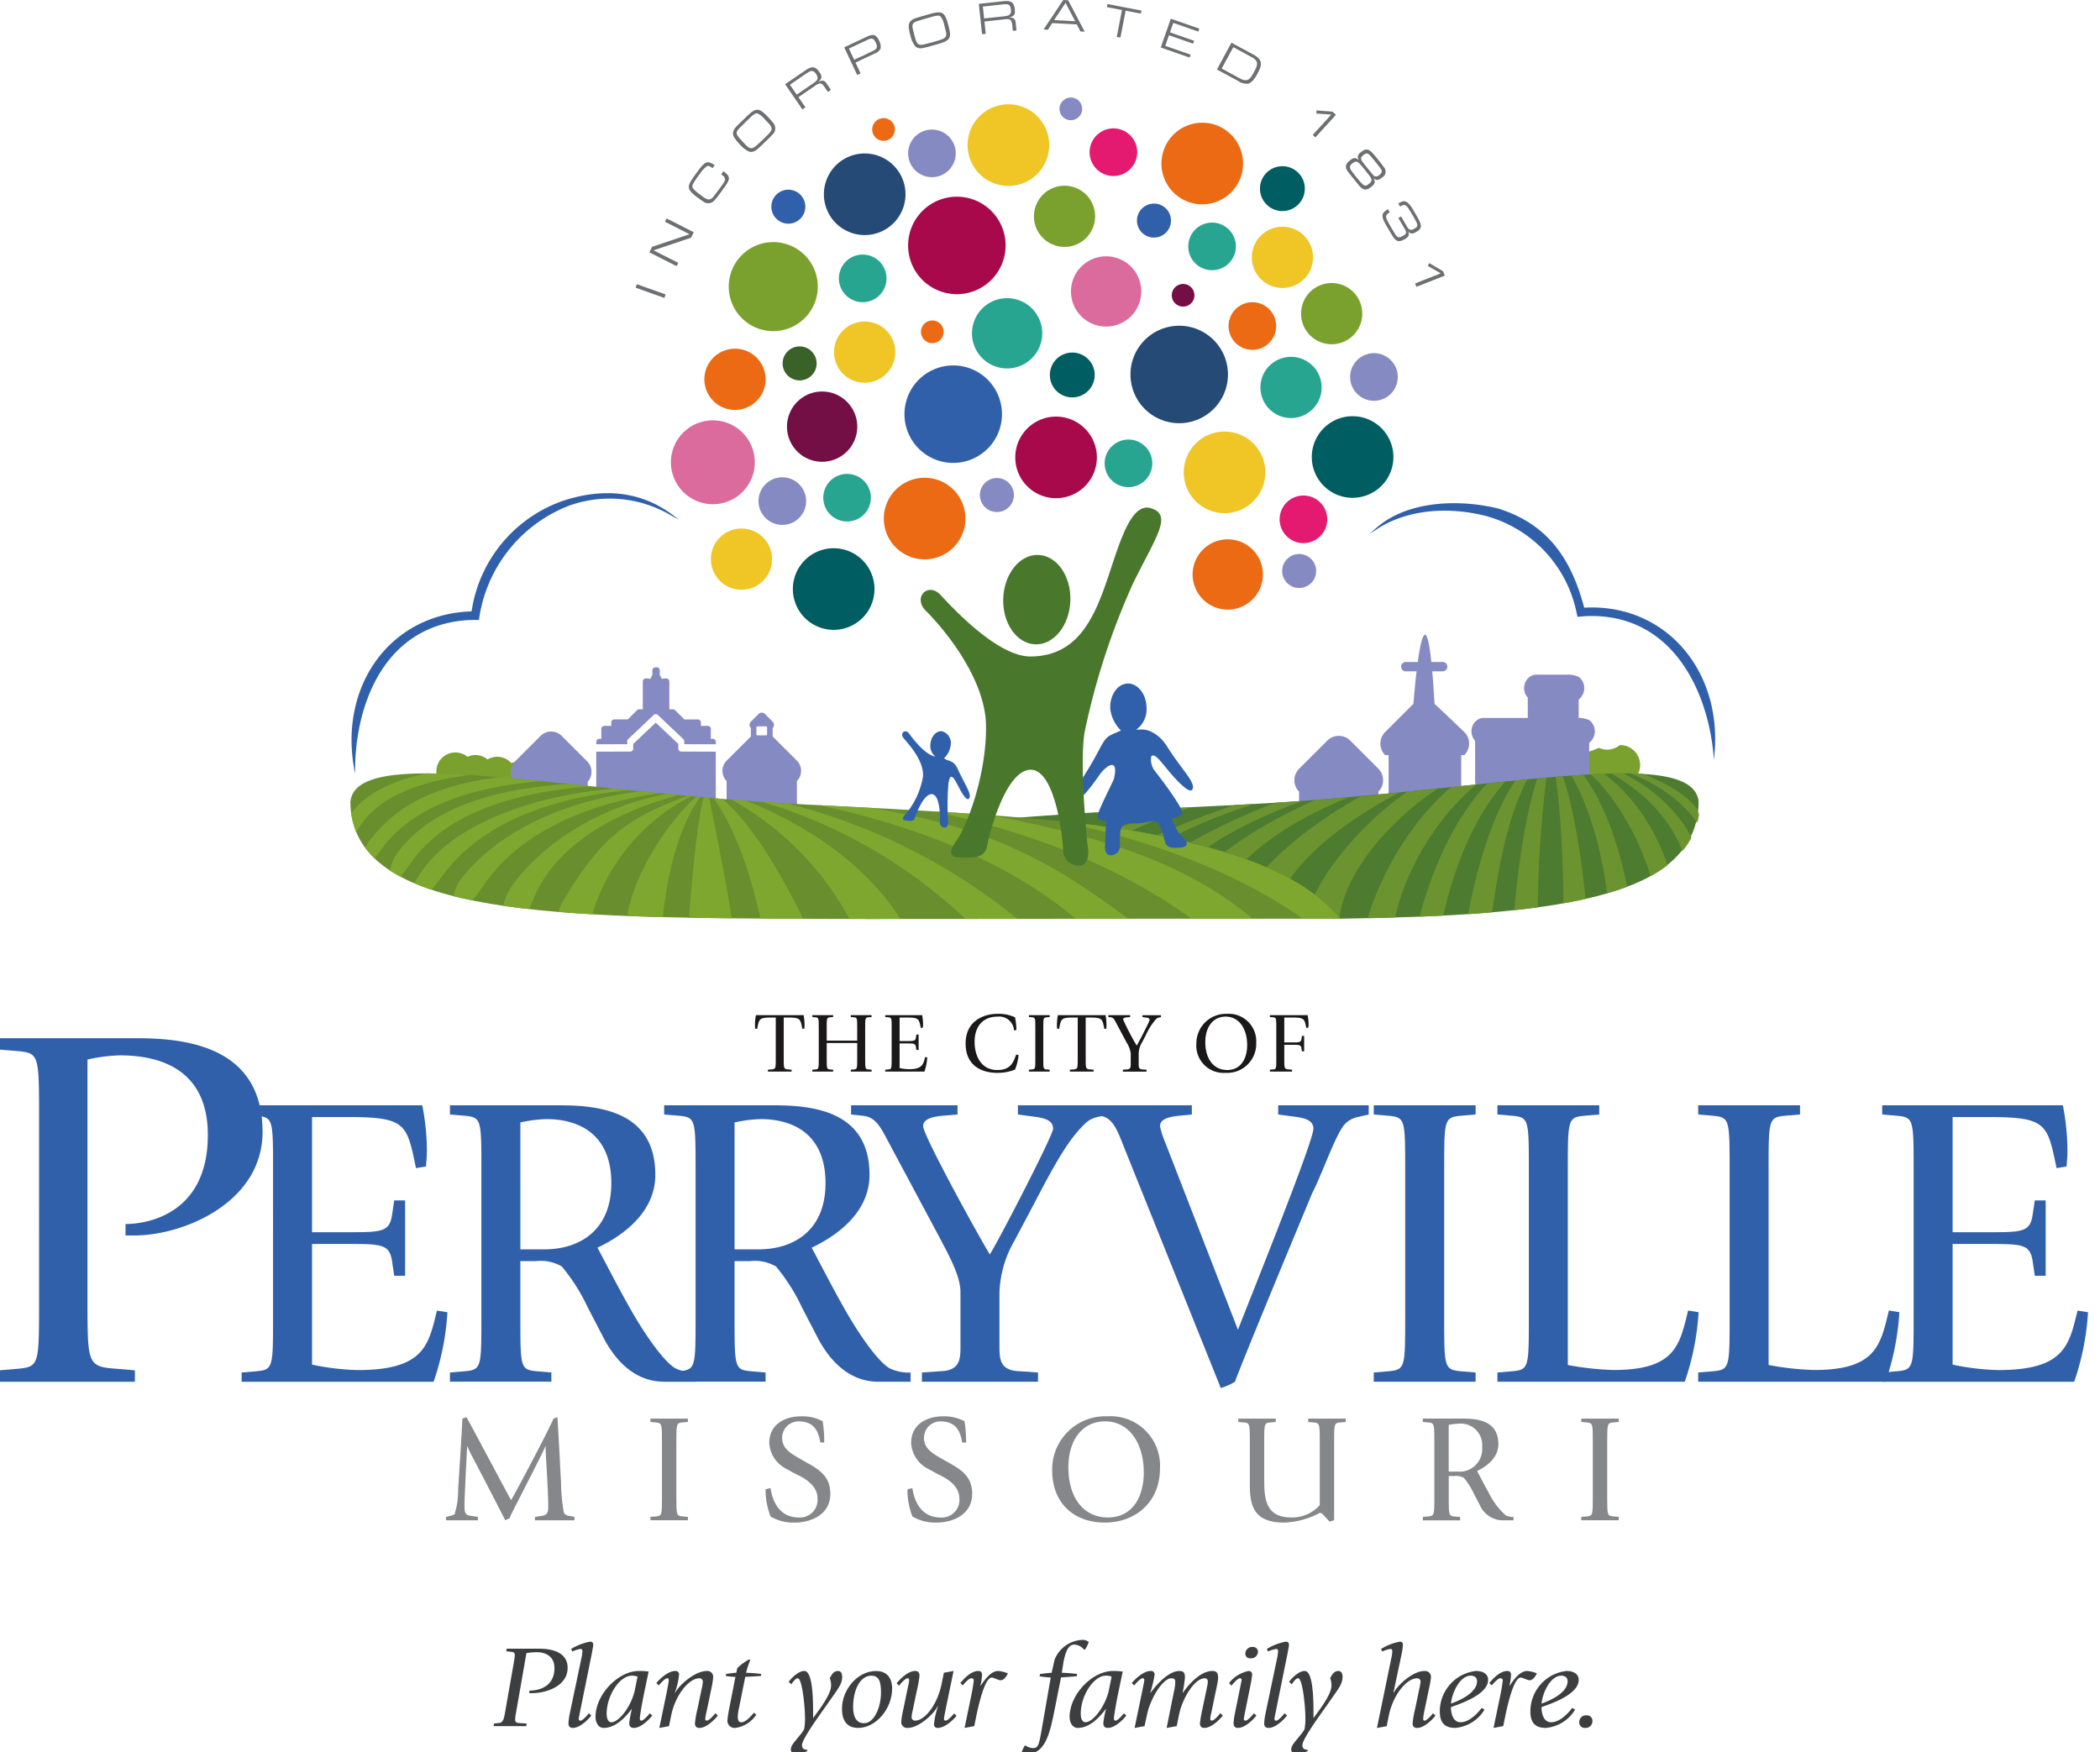 <svg xmlns="http://www.w3.org/2000/svg" xmlns:xlink="http://www.w3.org/1999/xlink" width="266" height="222" viewBox="0 0 266 222">
  <defs>
    <clipPath id="clip-path">
      <rect id="Rectangle_1857" data-name="Rectangle 1857" width="266" height="222" transform="translate(116 3077)" fill="#fff" stroke="#707070" stroke-width="1"/>
    </clipPath>
    <clipPath id="clip-path-2">
      <rect id="Rectangle_1847" data-name="Rectangle 1847" width="264.481" height="222.168" fill="none"/>
    </clipPath>
    <clipPath id="clip-path-3">
      <path id="Path_15605" data-name="Path 15605" d="M231.5,174.721c-30.219,1.512-58.309,2.672-58.143,10.655.015.815.091,2.773.091,2.773s13.015.435,19.142.478c9.831.067,28.459.5,42.068.415,3.184-.018,5.855-.123,9.011.144,26.044-.378,45.428-2.3,45.576-14.786h.007v-.01c0-.01,0-.016,0-.022l0,0c-.267-2.678-3.8-3.593-9.636-3.593-10.487,0-28.4,2.958-48.109,3.945" transform="translate(-173.352 -170.776)" fill="none"/>
    </clipPath>
    <clipPath id="clip-path-4">
      <path id="Path_15622" data-name="Path 15622" d="M77.344,174.371l-.005,0a.136.136,0,0,1,0,.022.052.052,0,0,0,0,.011h.007c.167,13.935,23.879,14.6,54.562,14.785,13.609.08,31.916,0,41.746,0h29.083a22.362,22.362,0,0,0-6.675-5.24c-12.872-6.671-30.751-7.714-60.969-9.224-19.707-.987-37.621-3.945-48.109-3.945-5.832,0-9.368.916-9.634,3.593" transform="translate(-77.334 -170.778)" fill="none"/>
    </clipPath>
  </defs>
  <g id="Footer_Missouri_Perryville_Homepage" data-name="Footer Missouri Perryville Homepage" transform="translate(-116 -3077)" clip-path="url(#clip-path)">
    <g id="Group_10124" data-name="Group 10124" transform="translate(116 3077)">
      <g id="Group_10114" data-name="Group 10114">
        <g id="Group_10113" data-name="Group 10113" clip-path="url(#clip-path-2)">
          <path id="Path_15530" data-name="Path 15530" d="M109.035,373.549l.671-.074c.458-.059.573-.491.7-1.174l1.162-6.6a7.407,7.407,0,0,0,.1-.773c0-.237,0-.4-.409-.461l-.671-.075.049-.327h4.123c1.686,0,3.6.476,3.6,2.423,0,2.334-2.732,3.211-4.532,3.211h-.344l.049-.327c1.391,0,3.158-.624,3.158-2.854,0-1.368-.966-2.007-2.242-2.007a7.61,7.61,0,0,0-1.309.119l-1.374,7.877a3.73,3.73,0,0,0-.049.595c0,.282.213.372.556.386l.9.06-.049.327h-4.139Z" transform="translate(-46.461 -155.202)" fill="#3d3e40"/>
          <path id="Path_15531" data-name="Path 15531" d="M128.4,371.876c-.344.431-1.391,1.561-2.34,1.561-.393,0-.556-.223-.556-.594a9.644,9.644,0,0,1,.131-1.041l1.522-7.254a6.089,6.089,0,0,0,.114-.8c0-.208-.065-.313-.246-.313a3.6,3.6,0,0,0-1.03.328l-.147-.328a7.011,7.011,0,0,1,2.372-.921c.295,0,.426.1.426.431,0,.134-.1.579-.164.981l-1.538,7.6c-.065.327-.131.669-.131.744,0,.134.017.252.213.252.278,0,.884-.7,1.064-.936Z" transform="translate(-53.5 -154.539)" fill="#3d3e40"/>
          <path id="Path_15532" data-name="Path 15532" d="M138.671,374.638c-.344.431-1.391,1.56-2.34,1.56-.409,0-.573-.223-.573-.594a11.322,11.322,0,0,1,.327-1.754l-.033-.03c-.687.906-1.947,2.378-3.534,2.378-.655,0-1.031-.653-1.031-1.4,0-2.839,2.88-5.812,5.481-5.812a8.571,8.571,0,0,1,1.244.075l-.573,2.735c-.213,1.026-.54,2.839-.54,3.2,0,.134.017.282.2.282.278,0,.883-.7,1.064-.936Zm-1.865-4.935a1.8,1.8,0,0,0-.736-.119c-1.522,0-3.174,2.512-3.174,4.816,0,.742.278,1.084.589,1.084,1,0,2.585-2.111,2.994-4.147Z" transform="translate(-56.053 -157.3)" fill="#3d3e40"/>
          <path id="Path_15533" data-name="Path 15533" d="M146.214,371.768c.131-.655.278-1.442.278-1.606,0-.134-.017-.252-.2-.252-.278,0-.884.669-1.064.907l-.311-.3c.344-.416,1.424-1.531,2.4-1.531a.429.429,0,0,1,.475.476,9.26,9.26,0,0,1-.524,2.26l.033.03c.507-1.011,2.536-2.765,3.992-2.765a.735.735,0,0,1,.818.818,8.852,8.852,0,0,1-.163,1.114l-.7,3.36a4.521,4.521,0,0,0-.131.744c0,.134.017.252.212.252.278,0,.884-.7,1.064-.936l.311.3c-.344.431-1.391,1.561-2.34,1.561-.392,0-.556-.223-.556-.594a12.356,12.356,0,0,1,.311-1.784l.573-2.735a3.877,3.877,0,0,0,.115-.743.423.423,0,0,0-.458-.431c-1.227,0-2.912,1.918-3.517,4.533l-.311,1.531-1.227.223Z" transform="translate(-61.78 -157.3)" fill="#3d3e40"/>
          <path id="Path_15534" data-name="Path 15534" d="M164.1,373.461a3.8,3.8,0,0,1-2.65,1.665.906.906,0,0,1-1-.981,14.938,14.938,0,0,1,.245-1.56l.769-3.924a7.752,7.752,0,0,1-1.227-.119l.049-.253c.246-.045,1.162-.149,1.293-.149l.115-.579a6.727,6.727,0,0,1,1.456-1.085h.213a12.484,12.484,0,0,0-.556,1.665c.524.015,1.341.074,1.93.149l-.049.253c-.491.044-1.456.089-1.98.119l-.8,3.983a5.444,5.444,0,0,0-.147,1c0,.327.033.772.442.772.605,0,1.276-.847,1.62-1.219Z" transform="translate(-68.309 -156.229)" fill="#3d3e40"/>
          <path id="Path_15535" data-name="Path 15535" d="M175.812,378.382c0,.55.426.564.7.609l-.033.149a3.68,3.68,0,0,1-1.374.328c-.393,0-.7-.179-.7-.505,0-.372.18-.669.639-1.219l.556-.684a3.46,3.46,0,0,0,.491-.714,7.239,7.239,0,0,0,.1-1.59c0-1.189-.344-4.846-.916-4.846-.311,0-.638.535-.8.758l-.344-.3c.328-.476,1.228-1.383,1.98-1.383,1.113,0,1.113,3.925,1.113,5.426v.52h.033c.114-.252,2.241-2.794,2.241-4.058a2.475,2.475,0,0,0-.163-.981c.2-.357.458-.907,1.031-.907.524,0,.54.595.54.729,0,.788-.36,1.308-1.145,2.423l-1.162,1.65c-.736,1.041-2.781,3.864-2.781,4.593" transform="translate(-74.23 -157.3)" fill="#3d3e40"/>
          <path id="Path_15536" data-name="Path 15536" d="M185.905,373.76c0-2.438,1.979-4.771,4.319-4.771,1.112,0,2.029.625,2.029,2.229,0,2.556-2.045,4.98-4.287,4.98-1.374,0-2.061-.832-2.061-2.438m2.781,1.843c1.358,0,2.159-2.141,2.159-3.88,0-1.441-.278-2.14-1.227-2.14-1.423,0-2.307,1.8-2.307,3.983,0,1.219.426,2.037,1.375,2.037" transform="translate(-79.251 -157.3)" fill="#3d3e40"/>
          <path id="Path_15537" data-name="Path 15537" d="M205.561,374.667c-.344.417-1.423,1.531-2.4,1.531a.424.424,0,0,1-.458-.476,9.372,9.372,0,0,1,.507-2.26l-.032-.029c-.492,1.01-2.405,2.765-3.8,2.765a.736.736,0,0,1-.818-.818,8.865,8.865,0,0,1,.163-1.115l.7-3.36a4.588,4.588,0,0,0,.131-.743c0-.134-.017-.253-.213-.253-.278,0-.883.7-1.064.937l-.311-.3c.344-.431,1.391-1.56,2.34-1.56.393,0,.556.223.556.595a12.353,12.353,0,0,1-.311,1.783l-.573,2.735a3.87,3.87,0,0,0-.115.744.422.422,0,0,0,.458.43c1.178,0,2.749-1.917,3.321-4.533l.311-1.531,1.227-.223-.916,4.43c-.131.654-.295,1.442-.295,1.605,0,.134.017.252.213.252.278,0,.884-.669,1.064-.907Z" transform="translate(-84.394 -157.3)" fill="#3d3e40"/>
          <path id="Path_15538" data-name="Path 15538" d="M213.486,371.768c.115-.6.246-1.442.246-1.606s-.1-.252-.328-.252c-.278,0-.884.669-1.063.907l-.311-.3c.344-.416,1.293-1.531,2.274-1.531a.429.429,0,0,1,.474.476,6.083,6.083,0,0,1-.2,1.353l.033.029c.36-.5,1.194-1.858,2.209-1.858a3.846,3.846,0,0,1,1.243.312c-.147.254-.458.862-.916.862-.311,0-.9-.342-1.128-.342-.867,0-1.6,3.211-1.914,4.623l-.311,1.531-1.227.223Z" transform="translate(-90.389 -157.3)" fill="#3d3e40"/>
          <path id="Path_15539" data-name="Path 15539" d="M229.814,370.626c-.605,3.077-1.162,5.917-3.469,5.917a1.1,1.1,0,0,1-.769-.193,4.06,4.06,0,0,1,.392-.833h.115a1.78,1.78,0,0,0,.966.312c.736,0,.752-.609,1.276-3.582l.932-5.365a9.742,9.742,0,0,1-1.407-.149l.049-.282c.492-.075.982-.134,1.473-.164l.376-1.665a3.956,3.956,0,0,1,3.485-2.5,1.184,1.184,0,0,1,.834.267,3.27,3.27,0,0,1-.474.952h-.131a1.708,1.708,0,0,0-1.211-.624c-.7,0-1.1.713-1.391,2.3l-.2,1.264c.622.029,1.341.074,1.947.164l-.049.282c-.474.045-1.472.119-2,.149Z" transform="translate(-96.164 -154.374)" fill="#3d3e40"/>
          <path id="Path_15540" data-name="Path 15540" d="M243.345,374.638c-.344.431-1.391,1.56-2.34,1.56-.409,0-.573-.223-.573-.594a11.324,11.324,0,0,1,.327-1.754l-.032-.03c-.688.906-1.947,2.378-3.535,2.378-.654,0-1.03-.653-1.03-1.4,0-2.839,2.879-5.812,5.481-5.812a8.572,8.572,0,0,1,1.244.075l-.573,2.735c-.212,1.026-.539,2.839-.539,3.2,0,.134.016.282.2.282.279,0,.884-.7,1.064-.936ZM241.48,369.7a1.8,1.8,0,0,0-.736-.119c-1.522,0-3.174,2.512-3.174,4.816,0,.742.278,1.084.589,1.084,1,0,2.585-2.111,2.994-4.147Z" transform="translate(-100.676 -157.3)" fill="#3d3e40"/>
          <path id="Path_15541" data-name="Path 15541" d="M251.221,371.471c.1-.52.246-1.159.246-1.308s-.017-.253-.213-.253c-.278,0-.883.669-1.064.907l-.311-.3c.344-.417,1.424-1.531,2.406-1.531a.434.434,0,0,1,.49.476,16.139,16.139,0,0,1-.54,2.26l.033.029c.491-.7,2.143-2.765,3.649-2.765.605,0,.7.342.7.818a14.7,14.7,0,0,1-.295,1.917l.033.029c.491-.728,2.077-2.765,3.746-2.765.639,0,.72.4.72.921a7.606,7.606,0,0,1-.164,1.011l-.7,3.359a4.469,4.469,0,0,0-.131.744c0,.134.016.253.212.253.279,0,.884-.7,1.064-.936l.311.3c-.344.431-1.391,1.56-2.34,1.56-.393,0-.556-.223-.556-.594a17.316,17.316,0,0,1,.311-1.784l.573-2.735a4.984,4.984,0,0,0,.115-.713c0-.179-.033-.461-.409-.461-1.227,0-2.765,2.408-3.223,4.549l-.311,1.516-1.276.223.916-4.548a5.747,5.747,0,0,0,.18-1.323c0-.267-.147-.416-.507-.416-1.031,0-2.6,2.438-3.06,4.549l-.328,1.516-1.259.223Z" transform="translate(-106.524 -157.3)" fill="#3d3e40"/>
          <path id="Path_15542" data-name="Path 15542" d="M274.825,372.373c-.344.431-1.391,1.56-2.34,1.56-.393,0-.556-.223-.556-.594a9.491,9.491,0,0,1,.131-1.04l.883-4.37a.208.208,0,0,0-.213-.283c-.278,0-.884.7-1.064.937l-.311-.327a4.184,4.184,0,0,1,2.471-1.531.424.424,0,0,1,.458.476c0,.1-.115.848-.164,1.085l-.753,3.731c-.065.327-.131.669-.131.744,0,.134.017.252.213.252.278,0,.884-.7,1.063-.936Zm-1.407-7.848a.87.87,0,0,1,.932-.847.615.615,0,0,1,.671.639.862.862,0,0,1-.949.8.584.584,0,0,1-.655-.594" transform="translate(-115.679 -155.036)" fill="#3d3e40"/>
          <path id="Path_15543" data-name="Path 15543" d="M282.01,371.876c-.344.431-1.391,1.561-2.34,1.561-.393,0-.556-.223-.556-.594a9.5,9.5,0,0,1,.131-1.041l1.521-7.254a6.007,6.007,0,0,0,.115-.8c0-.208-.065-.313-.246-.313a3.606,3.606,0,0,0-1.03.328l-.147-.328a7.016,7.016,0,0,1,2.372-.921c.294,0,.426.1.426.431,0,.134-.1.579-.164.981l-1.538,7.6c-.065.327-.131.669-.131.744,0,.134.017.252.213.252.278,0,.884-.7,1.064-.936Z" transform="translate(-118.987 -154.539)" fill="#3d3e40"/>
          <path id="Path_15544" data-name="Path 15544" d="M286.3,378.382c0,.55.425.564.7.609l-.033.149a3.684,3.684,0,0,1-1.375.328c-.392,0-.7-.179-.7-.505,0-.372.18-.669.638-1.219l.556-.684a3.428,3.428,0,0,0,.491-.714,7.235,7.235,0,0,0,.1-1.59c0-1.189-.343-4.846-.916-4.846-.311,0-.639.535-.8.758l-.344-.3c.328-.476,1.227-1.383,1.98-1.383,1.112,0,1.112,3.925,1.112,5.426v.52h.033c.115-.252,2.241-2.794,2.241-4.058a2.487,2.487,0,0,0-.163-.981c.2-.357.458-.907,1.031-.907.523,0,.54.595.54.729,0,.788-.36,1.308-1.146,2.423l-1.161,1.65c-.736,1.041-2.781,3.864-2.781,4.593" transform="translate(-121.333 -157.3)" fill="#3d3e40"/>
          <path id="Path_15545" data-name="Path 15545" d="M305.845,364.548a4.5,4.5,0,0,0,.115-.8c0-.209-.065-.313-.246-.313a3.609,3.609,0,0,0-1.03.327l-.148-.327a7,7,0,0,1,2.373-.922c.262,0,.393.1.393.431a7.918,7.918,0,0,1-.115.906l-1.079,5.1.033.03c.524-1.011,2.438-2.75,3.877-2.75a.741.741,0,0,1,.835.818,9.193,9.193,0,0,1-.181,1.114l-.7,3.359a5.894,5.894,0,0,0-.1.744c0,.134.017.253.18.253.278,0,.884-.7,1.064-.936l.312.3c-.344.431-1.391,1.561-2.34,1.561-.392,0-.556-.223-.556-.594a12.359,12.359,0,0,1,.311-1.784l.572-2.735c.049-.252.131-.654.131-.743a.427.427,0,0,0-.474-.431c-1.227,0-2.913,1.918-3.517,4.534l-.311,1.531-1.227.223Z" transform="translate(-129.601 -154.539)" fill="#3d3e40"/>
          <path id="Path_15546" data-name="Path 15546" d="M323.562,373.879a4.8,4.8,0,0,1-3.7,2.319c-1.473,0-1.964-.788-1.964-2.1a5.15,5.15,0,0,1,4.565-5.113c.916,0,1.554.387,1.554,1.13,0,1.917-3.746,3.091-4.712,3.448,0,.714.212,1.917,1.227,1.917,1.21,0,2.323-1.352,2.667-1.813Zm-4.254-.758c.966-.342,3.305-1.323,3.305-2.839,0-.55-.442-.7-.8-.7-1.391,0-2.389,2.214-2.5,3.537" transform="translate(-135.521 -157.3)" fill="#3d3e40"/>
          <path id="Path_15547" data-name="Path 15547" d="M330.281,371.768c.114-.6.246-1.442.246-1.606s-.1-.252-.328-.252c-.278,0-.883.669-1.064.907l-.311-.3c.344-.416,1.293-1.531,2.275-1.531a.429.429,0,0,1,.474.476,6.075,6.075,0,0,1-.2,1.353l.033.029c.36-.5,1.194-1.858,2.208-1.858a3.846,3.846,0,0,1,1.243.312c-.147.254-.458.862-.916.862-.311,0-.9-.342-1.129-.342-.867,0-1.6,3.211-1.914,4.623l-.311,1.531-1.227.223Z" transform="translate(-140.178 -157.3)" fill="#3d3e40"/>
          <path id="Path_15548" data-name="Path 15548" d="M343.56,373.879a4.8,4.8,0,0,1-3.7,2.319c-1.473,0-1.964-.788-1.964-2.1a5.15,5.15,0,0,1,4.565-5.113c.916,0,1.554.387,1.554,1.13,0,1.917-3.746,3.091-4.712,3.448,0,.714.212,1.917,1.227,1.917,1.211,0,2.323-1.352,2.667-1.813Zm-4.254-.758c.966-.342,3.305-1.323,3.305-2.839,0-.55-.442-.7-.8-.7-1.39,0-2.389,2.214-2.5,3.537" transform="translate(-144.047 -157.3)" fill="#3d3e40"/>
          <path id="Path_15549" data-name="Path 15549" d="M348.682,379.629a.851.851,0,0,1,.949-.847.68.68,0,0,1,.719.743.851.851,0,0,1-.948.847.681.681,0,0,1-.72-.744" transform="translate(-148.643 -161.475)" fill="#3d3e40"/>
          <path id="Path_15550" data-name="Path 15550" d="M98.474,325.577l.488-.117a1.39,1.39,0,0,0,.605-.234,10.434,10.434,0,0,0,.449-3.22l.313-4.917c.078-1.327.215-3.434.215-3.961l.528-.176c.586,1.015,5.039,9.425,5.644,10.5.625-1,5-9.327,5.371-10.323l.508-.176c0,.157.137,2.341.273,4.917l.176,3.376a22.206,22.206,0,0,0,.371,3.844,1,1,0,0,0,.742.371l.586.117v.429h-5v-.429l.761-.117c.84-.1.918-.41.918-1.307,0-2.166-.332-6.263-.332-7.513h-.039c-.332.859-2.324,4.683-4.257,8.488-.1.2-.176.429-.274.624l-.547.254c-.43-.9-2.91-5.658-4.257-8.234a11.939,11.939,0,0,1-.527-1.132h-.039c-.059,1.112-.332,6.634-.332,7.24,0,1.151,0,1.483.918,1.581l.781.117v.429H98.474Z" transform="translate(-41.98 -133.412)" fill="#85878a"/>
          <path id="Path_15551" data-name="Path 15551" d="M143.608,325.707l.7-.059c.761-.077.761-.175.761-2.556V316.3c0-2.38,0-2.478-.761-2.556l-.7-.058v-.43h4.746v.43l-.7.058c-.762.078-.762.176-.762,2.556v6.79c0,2.381,0,2.478.762,2.556l.7.059v.429h-4.746Z" transform="translate(-61.22 -133.542)" fill="#85878a"/>
          <path id="Path_15552" data-name="Path 15552" d="M174.093,318.524c1.542.878,3.144,1.7,3.144,4.039,0,2.634-2.442,3.648-4.512,3.648a5.61,5.61,0,0,1-3.066-.78,9.471,9.471,0,0,1-.625-3.434l.625-.157c.215,1.4.937,3.727,3.613,3.727a2.229,2.229,0,0,0,2.344-2.4c0-1.425-1.192-2.4-2.715-3.083l-1.25-.683a3.913,3.913,0,0,1-2.148-3.278c0-2.38,1.992-3.375,4.062-3.375a5.458,5.458,0,0,1,2.7.624,16.733,16.733,0,0,1,.2,2.693h-.488c-.2-.976-.508-2.673-2.715-2.673a2.071,2.071,0,0,0-2.128,2.127c0,1.151.839,1.775,1.894,2.4Z" transform="translate(-72.06 -133.325)" fill="#85878a"/>
          <path id="Path_15553" data-name="Path 15553" d="M205.408,318.524c1.542.878,3.144,1.7,3.144,4.039,0,2.634-2.441,3.648-4.512,3.648a5.61,5.61,0,0,1-3.066-.78A9.47,9.47,0,0,1,200.35,322l.625-.157c.215,1.4.938,3.727,3.613,3.727a2.229,2.229,0,0,0,2.344-2.4c0-1.425-1.192-2.4-2.715-3.083l-1.25-.683a3.913,3.913,0,0,1-2.148-3.278c0-2.38,1.992-3.375,4.062-3.375a5.456,5.456,0,0,1,2.7.624,16.733,16.733,0,0,1,.2,2.693h-.488c-.2-.976-.508-2.673-2.715-2.673a2.071,2.071,0,0,0-2.128,2.127c0,1.151.839,1.775,1.894,2.4Z" transform="translate(-85.409 -133.325)" fill="#85878a"/>
          <path id="Path_15554" data-name="Path 15554" d="M232.312,319.578a6.727,6.727,0,0,1,7.031-6.83,6.255,6.255,0,0,1,6.621,6.615c0,4.292-3.125,6.848-6.992,6.848s-6.66-2.419-6.66-6.634m7.031,5.99c3.32,0,4.57-2.849,4.57-5.7,0-3.687-1.835-6.478-4.9-6.478-2.93,0-4.649,2.439-4.649,5.815,0,3.981,2.031,6.361,4.98,6.361" transform="translate(-99.035 -133.325)" fill="#85878a"/>
          <path id="Path_15555" data-name="Path 15555" d="M284.449,325.746c-.274-.273-.43-.546-.723-.546a10.394,10.394,0,0,1-4.491,1.229c-4.043,0-4.375-2.321-4.375-4.975V316.3c0-2.38,0-2.478-.761-2.556l-.7-.058v-.43h4.746v.43l-.7.058c-.762.078-.762.176-.762,2.556v4.839c0,2.79.469,4.643,3.5,4.643a4.7,4.7,0,0,0,3.535-1.56V316.3c0-2.38,0-2.478-.762-2.556l-.7-.058v-.43h4.746v.43l-.7.058c-.762.078-.762.176-.762,2.556v9.834l-.585.175Z" transform="translate(-116.549 -133.542)" fill="#85878a"/>
          <path id="Path_15556" data-name="Path 15556" d="M314.138,325.707l.7-.059c.762-.077.762-.175.762-2.556V316.3c0-2.381,0-2.479-.762-2.557l-.7-.058v-.43h5.1c1.855,0,4.472.273,4.472,3.239,0,1.815-1.621,2.888-2.695,3.4.293.546.937,1.8,1.464,2.732a9.213,9.213,0,0,0,2.169,2.888,2.045,2.045,0,0,0,.976.2v.429h-1.5a3.229,3.229,0,0,1-2.773-1.951l-.781-1.5a8.787,8.787,0,0,0-1.211-1.912,1.952,1.952,0,0,0-1.211-.254h-.722v2.575c0,2.381,0,2.478.742,2.556l.7.059v.429h-4.727Zm3.281-5.737h1.113a2.864,2.864,0,0,0,3.125-3.083,2.729,2.729,0,0,0-3.027-2.985,6.277,6.277,0,0,0-1.211.156Z" transform="translate(-133.917 -133.542)" fill="#85878a"/>
          <path id="Path_15557" data-name="Path 15557" d="M349.129,325.707l.7-.059c.761-.077.761-.175.761-2.556V316.3c0-2.38,0-2.478-.761-2.556l-.7-.058v-.43h4.746v.43l-.7.058c-.762.078-.762.176-.762,2.556v6.79c0,2.381,0,2.478.762,2.556l.7.059v.429h-4.746Z" transform="translate(-148.834 -133.542)" fill="#85878a"/>
          <path id="Path_15558" data-name="Path 15558" d="M0,271.318l2.376-.2c2.573-.263,2.573-.593,2.573-8.638V239.534c0-8.046,0-8.375-2.573-8.639L0,230.7v-1.45H17.223c6.268,0,16.034.989,16.034,11.87,0,8.968-10.03,13.123-16.233,13.123H15.9v-1.451c2.838,0,10.426-1.319,10.426-11.276,0-7.716-5.213-10.09-11.152-10.09a21.044,21.044,0,0,0-4.091.528v30.532c0,8.045,0,8.375,3.629,8.638l2.376.2v1.45H0Z" transform="translate(0 -97.728)" fill="#3160ab"/>
          <path id="Path_15559" data-name="Path 15559" d="M53.349,277.921l1.912-.159c2.07-.212,2.07-.477,2.07-6.951V252.347c0-6.473,0-6.739-2.07-6.95l-1.912-.16V244.07H76.232a30.317,30.317,0,0,1,.584,5.624c0,1.221-.106,1.645-.106,2.123l-1.275.212c-1.168-5.677-1.274-6.472-8.76-6.472H62.268v14.591h4.726c4.141,0,5.1-.053,5.416-2.229l.265-1.8h1.38v9.55h-1.38l-.265-1.8c-.319-2.175-1.275-2.228-5.416-2.228H62.268v15.28a30.737,30.737,0,0,0,5.787.69c8.442,0,8.973-3.184,10.035-7.534l1.327.213a32.818,32.818,0,0,1-1.752,8.807H53.349Z" transform="translate(-22.743 -104.047)" fill="#3160ab"/>
          <path id="Path_15560" data-name="Path 15560" d="M99.345,277.922l1.911-.159c2.07-.212,2.07-.477,2.07-6.95V252.348c0-6.473,0-6.739-2.07-6.95l-1.911-.159v-1.167H113.2c5.044,0,12.158.742,12.158,8.807,0,4.934-4.407,7.852-7.327,9.232.8,1.486,2.548,4.882,3.982,7.428,2.23,3.98,4.566,7.11,5.893,7.853a5.54,5.54,0,0,0,2.655.531v1.167h-4.088c-3.5,0-5.947-2.388-7.539-5.306l-2.124-4.086a23.954,23.954,0,0,0-3.291-5.2,5.3,5.3,0,0,0-3.292-.69h-1.964v7c0,6.473,0,6.739,2.018,6.95l1.911.159v1.167H99.345Zm8.919-15.6h3.026c4.46,0,8.495-2.388,8.495-8.383,0-6.209-4.088-8.118-8.229-8.118a16.893,16.893,0,0,0-3.292.425Z" transform="translate(-42.351 -104.048)" fill="#3160ab"/>
          <path id="Path_15561" data-name="Path 15561" d="M146.634,277.922l1.912-.159c2.07-.212,2.07-.477,2.07-6.95V252.348c0-6.473,0-6.739-2.07-6.95l-1.912-.159v-1.167h13.857c5.044,0,12.158.742,12.158,8.807,0,4.934-4.407,7.852-7.327,9.232.8,1.486,2.548,4.882,3.982,7.428,2.23,3.98,4.566,7.11,5.893,7.853a5.542,5.542,0,0,0,2.655.531v1.167h-4.088c-3.5,0-5.947-2.388-7.539-5.306L164.1,269.7a23.954,23.954,0,0,0-3.291-5.2,5.3,5.3,0,0,0-3.292-.69h-1.964v7c0,6.473,0,6.739,2.018,6.95l1.911.159v1.167H146.634Zm8.92-15.6h3.026c4.46,0,8.495-2.388,8.495-8.383,0-6.209-4.088-8.118-8.229-8.118a16.893,16.893,0,0,0-3.292.425Z" transform="translate(-62.51 -104.048)" fill="#3160ab"/>
          <path id="Path_15562" data-name="Path 15562" d="M196.882,277.921l2.283-.159c2.6-.053,2.6-1.592,2.6-3.236v-6.791c0-1.91-1.274-4.3-2.442-6.526L192.263,248c-.744-1.379-1.381-2.44-2.815-2.6l-1.539-.16V244.07h13.485v1.167l-1.964.16c-.85.106-2.389.265-2.389,1.326,0,1.167,7.062,14.007,8.442,16.236,1.328-2.122,8.017-15.121,8.017-15.917,0-1.061-1.062-1.326-2.071-1.485l-2.389-.319V244.07h11.469v1.167l-1.381.319a3.116,3.116,0,0,0-1.593.849c-2.124,2.017-3.876,5.2-6.53,10.293l-2.389,4.51a14.024,14.024,0,0,0-1.911,6.526v6.791c0,1.644,0,3.183,2.6,3.236l2.283.159v1.167H196.882Z" transform="translate(-80.106 -104.047)" fill="#3160ab"/>
          <path id="Path_15563" data-name="Path 15563" d="M244.777,249.482c-.8-1.963-1.381-3.926-3.133-4.085l-1.54-.16V244.07h13.22v1.167l-1.645.16c-.85.106-2.389.265-2.389,1.326a11.77,11.77,0,0,0,.69,2.123l9.185,23.664c1.221-3.183,9.557-23.823,9.557-25.468,0-1.061-1.062-1.326-2.071-1.485l-2.389-.318V244.07H275.73v1.167l-1.38.318a3.122,3.122,0,0,0-1.594.849c-1.168,1.167-2.866,6.261-4.194,8.807l-3.61,8.7c-3.026,7.322-5.681,13.8-6.158,15.174a7.432,7.432,0,0,1-1.805.8Z" transform="translate(-102.357 -104.047)" fill="#3160ab"/>
          <path id="Path_15564" data-name="Path 15564" d="M303.312,277.921l1.912-.159c2.07-.212,2.07-.477,2.07-6.951V252.347c0-6.473,0-6.739-2.07-6.95l-1.912-.16V244.07h12.9v1.167l-1.911.16c-2.071.212-2.071.477-2.071,6.95v18.463c0,6.474,0,6.739,2.071,6.951l1.911.159v1.167h-12.9Z" transform="translate(-129.302 -104.047)" fill="#3160ab"/>
          <path id="Path_15565" data-name="Path 15565" d="M330.613,277.921l1.912-.159c2.07-.212,2.07-.477,2.07-6.951V252.347c0-6.473,0-6.739-2.07-6.95l-1.912-.16V244.07h12.9v1.167l-1.912.16c-2.07.212-2.07.477-2.07,6.95v24.619a35.743,35.743,0,0,0,5.787.636c7.857,0,8.389-3.184,9.45-7.534l1.328.213a32.838,32.838,0,0,1-1.752,8.807H330.613Z" transform="translate(-140.941 -104.047)" fill="#3160ab"/>
          <path id="Path_15566" data-name="Path 15566" d="M374.942,277.921l1.912-.159c2.07-.212,2.07-.477,2.07-6.951V252.347c0-6.473,0-6.739-2.07-6.95l-1.912-.16V244.07h12.9v1.167l-1.912.16c-2.07.212-2.07.477-2.07,6.95v24.619a35.75,35.75,0,0,0,5.787.636c7.857,0,8.389-3.184,9.45-7.534l1.328.213a32.838,32.838,0,0,1-1.752,8.807H374.942Z" transform="translate(-159.838 -104.047)" fill="#3160ab"/>
          <path id="Path_15567" data-name="Path 15567" d="M415.57,277.921l1.912-.159c2.07-.212,2.07-.477,2.07-6.951V252.347c0-6.473,0-6.739-2.07-6.95l-1.912-.16V244.07h22.883a30.329,30.329,0,0,1,.583,5.624c0,1.221-.106,1.645-.106,2.123l-1.275.212c-1.168-5.677-1.274-6.472-8.76-6.472H424.49v14.591h4.725c4.141,0,5.1-.053,5.416-2.229l.265-1.8h1.381v9.55H434.9l-.265-1.8c-.319-2.175-1.275-2.228-5.416-2.228H424.49v15.28a30.726,30.726,0,0,0,5.787.69c8.442,0,8.972-3.184,10.035-7.534l1.327.213a32.82,32.82,0,0,1-1.752,8.807H415.57Z" transform="translate(-177.158 -104.047)" fill="#3160ab"/>
          <path id="Path_15568" data-name="Path 15568" d="M168.325,231.076l.4-.033c.6-.043.6-.1.6-1.419v-5.158h-.565c-1.529,0-1.551.162-1.789,1.419h-.26c0-.044-.021-.336-.021-.477a7.509,7.509,0,0,1,.119-1.247h6.041a7.569,7.569,0,0,1,.119,1.247c0,.141-.022.433-.022.477h-.26c-.239-1.257-.261-1.419-1.79-1.419h-.565v5.158c0,1.322,0,1.376.609,1.419l.39.033v.239h-3Z" transform="translate(-71.059 -95.56)" fill="#1a1818"/>
          <path id="Path_15569" data-name="Path 15569" d="M179.355,231.076l.391-.033c.423-.043.423-.1.423-1.419v-3.771c0-1.322,0-1.377-.423-1.42l-.391-.033v-.239h2.636v.239l-.391.033c-.423.043-.423.1-.423,1.42v1.539h3.862v-1.539c0-1.322,0-1.377-.423-1.42l-.39-.033v-.239h2.636v.239l-.391.033c-.423.043-.423.1-.423,1.42v3.771c0,1.322,0,1.376.423,1.419l.391.033v.239h-2.636v-.239l.39-.033c.423-.043.423-.1.423-1.419v-1.929h-3.862v1.929c0,1.322,0,1.376.423,1.419l.391.033v.239h-2.636Z" transform="translate(-76.459 -95.56)" fill="#1a1818"/>
          <path id="Path_15570" data-name="Path 15570" d="M195.445,231.076l.391-.033c.423-.043.423-.1.423-1.419v-3.771c0-1.322,0-1.377-.423-1.42l-.391-.033v-.239h4.675a6.18,6.18,0,0,1,.119,1.149c0,.249-.022.336-.022.433l-.26.044c-.239-1.159-.26-1.322-1.79-1.322h-.9v2.98h.966c.846,0,1.041-.011,1.106-.455l.054-.369h.282v1.951h-.282l-.054-.369c-.065-.444-.26-.455-1.106-.455h-.966v3.121a6.341,6.341,0,0,0,1.182.141c1.725,0,1.833-.65,2.05-1.539l.271.043a6.719,6.719,0,0,1-.358,1.8h-4.968Z" transform="translate(-83.318 -95.56)" fill="#1a1818"/>
          <path id="Path_15571" data-name="Path 15571" d="M219.9,229.1a6.094,6.094,0,0,1-.445,1.842,5.984,5.984,0,0,1-2.235.412c-2.072,0-4.024-.964-4.024-3.718,0-2.894,2.332-3.76,4.046-3.76a4.847,4.847,0,0,1,2.213.444,7.993,7.993,0,0,1,.173,1.6l-.293.065a1.893,1.893,0,0,0-2.1-1.755c-1.779,0-2.9,1.17-2.9,3.2,0,1.853.89,3.566,2.863,3.566,1.8,0,2.072-1.1,2.408-1.961Z" transform="translate(-90.886 -95.44)" fill="#1a1818"/>
          <path id="Path_15572" data-name="Path 15572" d="M227.17,231.076l.391-.033c.423-.043.423-.1.423-1.419v-3.771c0-1.322,0-1.377-.423-1.42l-.391-.033v-.239h2.636v.239l-.39.033c-.423.043-.423.1-.423,1.42v3.771c0,1.322,0,1.376.423,1.419l.39.033v.239H227.17Z" transform="translate(-96.843 -95.56)" fill="#1a1818"/>
          <path id="Path_15573" data-name="Path 15573" d="M234.991,231.076l.4-.033c.6-.043.6-.1.6-1.419v-5.158h-.564c-1.529,0-1.551.162-1.79,1.419h-.26c0-.044-.022-.336-.022-.477a7.444,7.444,0,0,1,.119-1.247h6.042a7.578,7.578,0,0,1,.119,1.247c0,.141-.021.433-.021.477h-.26c-.239-1.257-.26-1.419-1.79-1.419H237v5.158c0,1.322,0,1.376.608,1.419l.39.033v.239h-3Z" transform="translate(-99.479 -95.56)" fill="#1a1818"/>
          <path id="Path_15574" data-name="Path 15574" d="M246.55,231.076l.466-.033c.532-.01.532-.325.532-.661V229a3.384,3.384,0,0,0-.5-1.333l-1.442-2.7c-.152-.282-.282-.5-.575-.531l-.314-.033v-.239h2.754v.239l-.4.033c-.173.021-.488.054-.488.271a30.763,30.763,0,0,0,1.725,3.317c.271-.434,1.637-3.089,1.637-3.252,0-.216-.217-.271-.423-.3l-.488-.065v-.239h2.343v.239l-.282.065a.636.636,0,0,0-.325.173,8.233,8.233,0,0,0-1.334,2.1l-.488.921a2.862,2.862,0,0,0-.391,1.333v1.387c0,.336,0,.651.532.661l.466.033v.239h-3Z" transform="translate(-104.323 -95.56)" fill="#1a1818"/>
          <path id="Path_15575" data-name="Path 15575" d="M264.151,227.672a3.736,3.736,0,0,1,3.9-3.793,3.473,3.473,0,0,1,3.677,3.673,3.672,3.672,0,0,1-3.883,3.8,3.457,3.457,0,0,1-3.7-3.685m3.9,3.327c1.844,0,2.539-1.582,2.539-3.165,0-2.048-1.02-3.6-2.723-3.6-1.627,0-2.581,1.355-2.581,3.23,0,2.21,1.128,3.533,2.765,3.533" transform="translate(-112.608 -95.44)" fill="#1a1818"/>
          <path id="Path_15576" data-name="Path 15576" d="M280.374,231.076l.391-.033c.423-.043.423-.1.423-1.419v-3.771c0-1.322,0-1.377-.423-1.42l-.391-.033v-.239h4.783a6.225,6.225,0,0,1,.119,1.149c0,.249-.022.336-.022.433l-.26.044c-.238-1.159-.26-1.322-1.789-1.322H282.2v3.154h1.075c.846,0,1.041-.011,1.106-.456l.054-.368h.282v1.951h-.282l-.054-.368c-.065-.445-.26-.456-1.106-.456H282.2v1.7c0,1.322,0,1.376.6,1.419l.39.033v.239h-2.809Z" transform="translate(-119.524 -95.56)" fill="#1a1818"/>
          <path id="Path_15577" data-name="Path 15577" d="M105.343,110.424a15.247,15.247,0,0,1,12.845,1.356c.352.191.66.356.927.5-.255-.193-.548-.416-.893-.674-4.391-3.251-9.336-3.243-13.922-1.7a17.529,17.529,0,0,0-11.432,13.681l-.053.29-.294.013a16.3,16.3,0,0,0-3.135.439c-8.207,1.987-13.034,10.071-11.479,19.22.045.281.1.6.156.925,0-.286.007-.586.008-.892.118-7.47,3.219-16.173,11.57-18.194a15.053,15.053,0,0,1,3.638-.425l.477.006.067-.475a18.118,18.118,0,0,1,11.52-14.073" transform="translate(-33.088 -46.425)" fill="#3160ab"/>
          <path id="Path_15578" data-name="Path 15578" d="M316.929,112.688c-5.073-1.246-10.131-.6-13.658,1.747-.334.221-.626.412-.881.578.237-.215.512-.462.834-.748,4.1-3.611,10.786-3.622,15.485-2.467,6.078,1.926,9.095,6.093,10.79,12.27l.077.284.294-.013a16.2,16.2,0,0,1,3.161.173c8.345,1.289,13.838,8.935,13.061,18.183-.022.281-.049.6-.077.933-.027-.285-.053-.582-.083-.888-.748-7.433-4.574-15.844-13.067-17.154a15.072,15.072,0,0,0-3.66-.116l-.476.046-.106-.466a16.022,16.022,0,0,0-11.694-12.366" transform="translate(-128.91 -47.37)" fill="#3160ab"/>
          <path id="Path_15579" data-name="Path 15579" d="M109,168.135a2.406,2.406,0,0,0-.593.082,2.336,2.336,0,0,0-2.579-.721,2.383,2.383,0,0,0-3-.451,2.374,2.374,0,0,0-2.538-.335,2.411,2.411,0,0,0-3.95,1.867A2.425,2.425,0,0,0,98.765,171a2.4,2.4,0,0,0,1.006-.224,2.375,2.375,0,0,0,2.744.215,2.323,2.323,0,0,0,2.282.427,2.412,2.412,0,0,0,1.78.789,2.379,2.379,0,0,0,.591-.08A2.418,2.418,0,1,0,109,168.135" transform="translate(-41.07 -70.832)" fill="#7aa12d"/>
          <path id="Path_15580" data-name="Path 15580" d="M337.137,166.595a2.476,2.476,0,0,1,.612.085,2.523,2.523,0,0,1,1.913-.889,2.438,2.438,0,0,1,.783.138,12.192,12.192,0,0,0,4.73-1.056,2.477,2.477,0,0,0,2.64-.344,2.527,2.527,0,1,1,0,5.053,2.481,2.481,0,0,0-2.64.345,2.468,2.468,0,0,0-2.872.229,2.48,2.48,0,0,1-.781-.137,16.152,16.152,0,0,0-4.384,1.63,2.528,2.528,0,1,1,0-5.055" transform="translate(-142.643 -70.139)" fill="#7aa12d"/>
          <path id="Path_15581" data-name="Path 15581" d="M168.932,163.44l-3.064-3.062c0-.009,0-.015,0-.025v-1.047a.572.572,0,0,0,0-.8l-.978-.976a.57.57,0,0,0-.807,0l-.978.976a.57.57,0,0,0,0,.8v1.047c0,.009,0,.015.005.025l-3.065,3.063a1.834,1.834,0,0,0-.009,2.585v3.366a1.329,1.329,0,0,0,1.329,1.328h6.247a1.328,1.328,0,0,0,1.329-1.328v-3.368a1.836,1.836,0,0,0-.009-2.585m-3.767-3.324a.13.13,0,0,1-.133.126h-1.087a.129.129,0,0,1-.132-.126v-.893a.128.128,0,0,1,.132-.124h1.087a.129.129,0,0,1,.133.124Z" transform="translate(-67.998 -67.082)" fill="#858ac3"/>
          <path id="Path_15582" data-name="Path 15582" d="M135.571,157.1v-.367a.382.382,0,0,1,.119-.275l3.237-3.066a.383.383,0,0,1,.52,0l3.235,3.066a.378.378,0,0,1,.119.275v.367l3.99.009v-.314a.377.377,0,0,0-.379-.376h-.251v-1.261a.377.377,0,0,0-.377-.377H144.9v-.441a.378.378,0,0,0-.378-.379H142.81l-1.173-1.169a.377.377,0,0,0-.268-.111h-.462V149.15a.378.378,0,0,0-.379-.379h-.293a.372.372,0,0,0-.258.1l-.2-.4a.385.385,0,0,0-.085-.11v-.621a.378.378,0,0,0-.379-.379h-.177a.378.378,0,0,0-.378.379v.621a.432.432,0,0,0-.085.11l-.2.4a.371.371,0,0,0-.256-.1h-.294a.38.38,0,0,0-.38.379v3.528h-.461a.375.375,0,0,0-.267.111l-1.17,1.169h-1.714a.379.379,0,0,0-.379.379v.441h-.882a.377.377,0,0,0-.379.377v1.261h-.251a.379.379,0,0,0-.38.376v.313Z" transform="translate(-56.123 -62.821)" fill="#858ac3"/>
          <path id="Path_15583" data-name="Path 15583" d="M142.42,163.238a.378.378,0,0,1-.376-.379v-.584l-2.859-2.706-2.857,2.706v.584a.379.379,0,0,1-.377.379l-4.3.007v5.9a.379.379,0,0,0,.38.378h14.38a.378.378,0,0,0,.379-.378v-5.9Z" transform="translate(-56.123 -68.024)" fill="#858ac3"/>
          <path id="Path_15584" data-name="Path 15584" d="M122.446,165.312l-3.232-3.229a1.887,1.887,0,0,0-2.668,0l-3.233,3.229a1.884,1.884,0,0,0,0,2.665l.189.188V170.9a2.268,2.268,0,0,0,2.268,2.267h4.474a2.27,2.27,0,0,0,2.268-2.267v-3a1.879,1.879,0,0,0-.067-2.584" transform="translate(-48.07 -68.86)" fill="#858ac3"/>
          <path id="Path_15585" data-name="Path 15585" d="M286.4,166.649l3.549-3.547a2.068,2.068,0,0,1,2.928,0l3.547,3.547a2.065,2.065,0,0,1,.01,2.916v3.8a1.5,1.5,0,0,1-1.5,1.5h-7.048a1.5,1.5,0,0,1-1.5-1.5v-3.8a2.065,2.065,0,0,1,.01-2.913" transform="translate(-121.835 -69.272)" fill="#858ac3"/>
          <path id="Path_15586" data-name="Path 15586" d="M339.979,158.955a1.813,1.813,0,0,1,0,2.568l-.178.178v4.662a2.185,2.185,0,0,1-2.185,2.182h-7.137c-4.879,0-5.13-.976-5.13-2.181v-4.921a1.812,1.812,0,0,1,.064-2.488,1.5,1.5,0,0,1,1.05-.419h12.25s1.034.119,1.266.419" transform="translate(-138.499 -67.584)" fill="#858ac3"/>
          <path id="Path_15587" data-name="Path 15587" d="M343.6,149.4a1.814,1.814,0,0,1,0,2.566l-.179.18v4.662a2.184,2.184,0,0,1-2.185,2.182h.866c-4.878,0-5.128-.975-5.128-2.181v-4.921a1.805,1.805,0,0,1,.064-2.486,1.488,1.488,0,0,1,1.048-.421h4.247s1.031.119,1.267.421" transform="translate(-143.455 -63.511)" fill="#858ac3"/>
          <path id="Path_15588" data-name="Path 15588" d="M315.4,152.49s-3.633-3.481-3.772-3.563c-.094-1.637-.19-2.994-.288-4.125h1.321a.593.593,0,0,0,0-1.187h-1.436c-.589-5.591-1.237-3.487-1.717,0h-1.517a.593.593,0,0,0,0,1.187h1.364c-.165,1.39-.3,2.872-.4,4.119-.01.01-.022.017-.029.024l-3.549,3.545a2.068,2.068,0,0,0,0,2.926l.436,0v9.562a2.181,2.181,0,0,0,2.182,2.181h4.91a2.146,2.146,0,0,0,2.106-2.182v-9.557l.391-.008a2.072,2.072,0,0,0,0-2.926" transform="translate(-129.922 -59.753)" fill="#858ac3"/>
        </g>
      </g>
      <g id="Group_10116" data-name="Group 10116" transform="translate(99.452 97.974)">
        <g id="Group_10115" data-name="Group 10115" clip-path="url(#clip-path-3)">
          <path id="Path_15589" data-name="Path 15589" d="M173.025,185.377c.017.817.228,3.508.228,3.508s13.237.155,19.362.2c9.831.067,27.888-.528,41.5-.608a32.633,32.633,0,0,1,8.993.768c26.438-.39,45.66-2.211,45.81-14.839h.007a.043.043,0,0,0,0-.011c0-.01,0-.016,0-.023l0,0c-.748-7.493-27.079-1.184-57.745.352-30.217,1.51-58.307,2.672-58.143,10.654" transform="translate(-173.212 -170.777)" fill="#4d7b2f"/>
          <path id="Path_15590" data-name="Path 15590" d="M361.527,177.07c-1.91-4.153-7.034-9.717-20.763-10.838l.016-.57c15.105,1.949,20.616,7.147,19.591,8.766Z" transform="translate(-244.72 -168.596)" fill="#6b9330"/>
          <path id="Path_15591" data-name="Path 15591" d="M361.747,183.4l-1.764-.235v0c.069-.538.511-12.553-17.648-18.034,20.939,4.652,19.432,18.116,19.412,18.264" transform="translate(-245.389 -168.37)" fill="#6b9330"/>
          <path id="Path_15592" data-name="Path 15592" d="M358.411,185.1l-2.586.032c0-2.3-3.779-16-13.49-20,14.232,3.924,16.1,19.82,16.076,19.968" transform="translate(-245.389 -168.37)" fill="#6b9330"/>
          <path id="Path_15593" data-name="Path 15593" d="M349.673,185.947c0-2.3-1.408-14.815-7.338-20.814,7.932,3.258,10.251,20.443,10.228,20.593Z" transform="translate(-245.389 -168.37)" fill="#6b9330"/>
          <path id="Path_15594" data-name="Path 15594" d="M343.967,187.134c0-2.3.107-13.941-1.632-22,3.633,6.072,4.689,21.777,4.671,21.928Z" transform="translate(-245.389 -168.37)" fill="#6b9330"/>
          <path id="Path_15595" data-name="Path 15595" d="M337.233,187a151.506,151.506,0,0,1,1.63-22c-3.633,6.074-4.691,21.778-4.673,21.927Z" transform="translate(-241.918 -168.314)" fill="#6b9330"/>
          <path id="Path_15596" data-name="Path 15596" d="M326.954,186.928c1.185-7.927,2.593-16.963,7.561-21.927-7.783,3.7-10.546,21.705-10.526,21.853Z" transform="translate(-237.568 -168.314)" fill="#6b9330"/>
          <path id="Path_15597" data-name="Path 15597" d="M316.229,187c1.558-7.63,5.633-18.3,13.713-22-12.231,2.224-16.7,21.778-16.677,21.927Z" transform="translate(-232.997 -168.314)" fill="#6b9330"/>
          <path id="Path_15598" data-name="Path 15598" d="M305.42,186.809c1.559-7.631,8.607-19.454,19.726-21.676-15.863.294-22.986,19.787-23.134,21.822Z" transform="translate(-228.2 -168.37)" fill="#6b9330"/>
          <path id="Path_15599" data-name="Path 15599" d="M292.582,187.126c.411-8.852,14.233-21.628,26.982-22.222-18.011-1.369-32.134,18.259-31.1,22.669Z" transform="translate(-222.403 -168.244)" fill="#6b9330"/>
          <path id="Path_15600" data-name="Path 15600" d="M277.992,186.716c.813-9.962,22.9-21.667,34.881-21.567-15.982-2.4-39.848,14.271-39.291,21.639Z" transform="translate(-216.076 -168.278)" fill="#6b9330"/>
          <path id="Path_15601" data-name="Path 15601" d="M264.011,186.707c4.17-15.193,33.949-20.74,43.109-21.639-16.054-1.251-46.519,11.193-47.214,21.694Z" transform="translate(-210.25 -168.306)" fill="#6b9330"/>
          <path id="Path_15602" data-name="Path 15602" d="M250.7,186.5c4.169-15.193,41.69-21.027,50.851-21.924-16.054-1.251-54.26,11.479-54.954,21.98Z" transform="translate(-204.578 -168.095)" fill="#6b9330"/>
          <path id="Path_15603" data-name="Path 15603" d="M238.815,186.112c4.17-15.194,48.479-20.148,57.641-21.046-16.055-1.25-61.05,10.6-61.744,21.1Z" transform="translate(-199.509 -168.303)" fill="#6b9330"/>
          <path id="Path_15604" data-name="Path 15604" d="M227.961,184.91c7.414-16.222,54.7-18.962,63.867-19.86-16.054-1.251-64.457,8.158-67.971,19.917Z" transform="translate(-194.882 -168.287)" fill="#6b9330"/>
        </g>
      </g>
      <g id="Group_10118" data-name="Group 10118" transform="translate(44.366 97.975)">
        <g id="Group_10117" data-name="Group 10117" clip-path="url(#clip-path-4)">
          <path id="Path_15606" data-name="Path 15606" d="M200.762,186.155h0c-.121,6.179-6.7,4.5-20.285,4.2-11.522-.25-28.621.2-47.267-.2-43.359-.94-60.544-2.661-60.264-16.684h-.007v-.011c0-.011,0-.018,0-.027l0,0c.818-8.284,29.9-1.28,63.768.451,33.369,1.707,63.278,3.832,64.046,12.265h0c.16,7.644,0,0,0,0" transform="translate(-75.46 -170.223)" fill="#688e2d"/>
          <path id="Path_15607" data-name="Path 15607" d="M156.178,174.215A75.412,75.412,0,0,1,195.97,191.1c13.478,11.289.086,6.436-6.563.089a64.056,64.056,0,0,0-33.229-16.979" transform="translate(-110.945 -172.243)" fill="#7ea72f"/>
          <path id="Path_15608" data-name="Path 15608" d="M156.665,174.129s16.15,3.953,24.23,16.57c5.795,9.044-4.1,4.522-6.345.256a37.921,37.921,0,0,0-17.885-16.826" transform="translate(-111.153 -172.207)" fill="#7ea72f"/>
          <path id="Path_15609" data-name="Path 15609" d="M156.178,174.215s4.914,1.445,12.432,17.048c2.942,6.105-4.555,2.517-5.3.723s-1.873-10.756-7.136-17.771" transform="translate(-110.945 -172.243)" fill="#7ea72f"/>
          <path id="Path_15610" data-name="Path 15610" d="M154.419,174.215s3.454,16.686,3.135,17.579-5.748,4.116-5.493-.558c.168-3.1,1.239-16.144,2.358-17.021" transform="translate(-109.187 -172.243)" fill="#7ea72f"/>
          <path id="Path_15611" data-name="Path 15611" d="M148.678,174.215s-4.248,3.533-5.618,16.064c-1.134,10.345-4.892,1.551-4.438-.592,1.416-6.639,7.186-14.023,10.056-15.472" transform="translate(-103.445 -172.243)" fill="#7ea72f"/>
          <path id="Path_15612" data-name="Path 15612" d="M141.986,174.215a24.83,24.83,0,0,0-14.27,14.94c-4.252,12.168-5.917,2.513-4.1-.585,5.533-9.444,9.351-11.255,18.373-14.356" transform="translate(-96.753 -172.243)" fill="#7ea72f"/>
          <path id="Path_15613" data-name="Path 15613" d="M136.706,174.215s-17.236,2.432-21.976,13.837c-4.549,10.947-5.061,2.621-3.265-.734s10.206-12.312,25.241-13.1" transform="translate(-91.473 -172.243)" fill="#7ea72f"/>
          <path id="Path_15614" data-name="Path 15614" d="M132.291,174.18s-20.131-.072-28.451,12.37c-3.792,5.671-4.5,1.446-2.874-.782,4.233-5.8,14.875-12.251,31.325-11.588" transform="translate(-87.058 -172.208)" fill="#7ea72f"/>
          <path id="Path_15615" data-name="Path 15615" d="M127.973,174s-23.925-2.207-33.538,10.985c-5.1,7-5.637,3.506-2.372-.935,5.149-7.008,19.478-11.546,35.91-10.05" transform="translate(-82.741 -172.031)" fill="#7ea72f"/>
          <path id="Path_15616" data-name="Path 15616" d="M123.461,172.814s-31.689-5.758-41.252,7.6c-4.36,6.092-2.509.2-1.594-.978,3.143-4.047,10.518-12.2,42.846-6.626" transform="translate(-78.229 -170.842)" fill="#7ea72f"/>
          <path id="Path_15617" data-name="Path 15617" d="M126.132,173.638s-28.5-3.9-37.565,9.4c-4.218,6.187-2.782.242-1.925-.984,3.173-4.548,11.637-11.541,39.49-8.42" transform="translate(-80.899 -171.666)" fill="#7ea72f"/>
          <path id="Path_15618" data-name="Path 15618" d="M121.075,172.03s-36.163-7.294-43.916,4.6c-4.584,7.035-3.836,2.794-1.305-1.306s12.99-9.788,45.221-3.3" transform="translate(-75.842 -170.058)" fill="#7ea72f"/>
          <path id="Path_15619" data-name="Path 15619" d="M188.522,176.49c-12.153-2.414-25.272-3.815-32.346-2.6-.4.068,37.478-1.539,62.07,17,5.73,4.321,15.616,4.868,3.014-3.526-9.813-6.534-22.432-8.823-32.737-10.871" transform="translate(-110.943 -171.914)" fill="#7ea72f"/>
          <path id="Path_15620" data-name="Path 15620" d="M212.642,178.682c-12.177-2.292-25.308-3.811-32.368-2.525-.4.07,37.278-1.843,61.608,15.123,3.557,2.482,5.338,1.661,5.294.235a4.842,4.842,0,0,0-1.685-2.543c-9.809-6.538-22.521-8.346-32.849-10.29" transform="translate(-121.216 -172.87)" fill="#7ea72f"/>
          <path id="Path_15621" data-name="Path 15621" d="M156.178,174.215s28.158,1.516,45.769,15.716c16.641,13.418,9.434,2.162,7.981,1.068-14.3-10.776-23.029-14.281-53.749-16.784" transform="translate(-110.945 -172.243)" fill="#7ea72f"/>
        </g>
      </g>
      <g id="Group_10120" data-name="Group 10120">
        <g id="Group_10119" data-name="Group 10119" clip-path="url(#clip-path-2)">
          <path id="Path_15623" data-name="Path 15623" d="M249,158.947c-1.1-1.731-2.5-2.257-3.37-2.181a5.2,5.2,0,0,0-.587.03,3.207,3.207,0,0,0,1.324-2.871c-.054-1.691-1.13-3.029-2.4-2.988s-2.255,1.447-2.2,3.138a4.585,4.585,0,0,0,1.359,2.813c-1.773.811-1.762.532-2.873,2.64-1.85,3.509-3.319,5-2.957,5.94.306.788,1.822-1.088,3.072-2.9.842-1.218,2.521-2.381,1.879.4-.079.342-2.091,4.179-2.091,4.786,0,.7,1.119.38,1.091.8-.1,1.489-.1,2.583-.135,2.886-.063.6.127,1.276.722,1.256A1.166,1.166,0,0,0,243,171.458c-.1-3.369.573-2.672,2.344-2.806,2.09-.158,2.52-1.234,3.345,2.285.217.93,1.136.816,1.9.789s1.327-.427.384-1.287a5.651,5.651,0,0,1-1.359-2.308c.15-.378,1.263-.194,1.263-.831,0-.9-3.492-5.329-3.6-5.487a2.4,2.4,0,0,1-.315-1.64c.386-.5,1.21.632,2.056,1.655,1.324,1.6,2.918,3.233,3.185,2.463.319-.916-1.21-2.2-3.207-5.343" transform="translate(-101.139 -64.344)" fill="#3160ab"/>
          <path id="Path_15624" data-name="Path 15624" d="M201.818,167.279c.213-2.079-1.945-4.316-2.454-4.942s.223-1.22.683-.6,2,2.7,3.351,2.951a1.787,1.787,0,0,1-.624-1.651c.095-.941.746-1.643,1.45-1.572a1.543,1.543,0,0,1,1.1,1.835,2.722,2.722,0,0,1-.827,1.587c.431.391,1.2.2,1.693,1.283.861,1.883,1.761,3.171,1.543,3.688-.323.768-1.1-.794-1.7-1.92-.624-1.154-.828-.7-.975.086a32.971,32.971,0,0,0-.044,4.973c.013.336-.121.7-.452.672a.651.651,0,0,1-.6-.734c.044-.423.06-3.383-.98-3.492s-2.023,2.471-2.168,2.98-.665.41-1.093.366-.646-.208-.164-.734a10.039,10.039,0,0,0,2.258-4.776" transform="translate(-84.915 -68.83)" fill="#3160ab"/>
          <path id="Path_15625" data-name="Path 15625" d="M212.848,49.819a6.175,6.175,0,1,1-5.953-6.382,6.17,6.17,0,0,1,5.953,6.382" transform="translate(-85.474 -18.515)" fill="#a8094b"/>
          <path id="Path_15626" data-name="Path 15626" d="M261.941,78.313a6.174,6.174,0,1,1-5.954-6.381,6.174,6.174,0,0,1,5.954,6.381" transform="translate(-106.404 -30.663)" fill="#254a76"/>
          <path id="Path_15627" data-name="Path 15627" d="M212.045,87.08a6.175,6.175,0,1,1-5.952-6.382,6.171,6.171,0,0,1,5.952,6.382" transform="translate(-85.132 -34.4)" fill="#3160ab"/>
          <path id="Path_15628" data-name="Path 15628" d="M185.391,126.41a5.169,5.169,0,1,1-4.985-5.344,5.168,5.168,0,0,1,4.985,5.344" transform="translate(-74.626 -51.609)" fill="#005d62"/>
          <path id="Path_15629" data-name="Path 15629" d="M283.87,39.637a2.841,2.841,0,1,1-2.74-2.934,2.84,2.84,0,0,1,2.74,2.934" transform="translate(-118.593 -15.646)" fill="#005d62"/>
          <path id="Path_15630" data-name="Path 15630" d="M237.475,80.79a2.841,2.841,0,1,1-2.738-2.936,2.842,2.842,0,0,1,2.738,2.936" transform="translate(-98.814 -33.189)" fill="#005d62"/>
          <path id="Path_15631" data-name="Path 15631" d="M299.964,97.255a5.169,5.169,0,1,1-4.985-5.344,5.169,5.169,0,0,1,4.985,5.344" transform="translate(-123.469 -39.18)" fill="#005d62"/>
          <path id="Path_15632" data-name="Path 15632" d="M192.241,39.234a5.169,5.169,0,1,1-4.986-5.344,5.168,5.168,0,0,1,4.986,5.344" transform="translate(-77.546 -14.446)" fill="#254a76"/>
          <path id="Path_15633" data-name="Path 15633" d="M205.472,110.843a5.169,5.169,0,1,1-4.985-5.342,5.169,5.169,0,0,1,4.985,5.342" transform="translate(-83.187 -44.974)" fill="#eb6a13"/>
          <path id="Path_15634" data-name="Path 15634" d="M266.771,32.445a5.169,5.169,0,1,1-4.984-5.343,5.167,5.167,0,0,1,4.984,5.343" transform="translate(-109.319 -11.552)" fill="#eb6a13"/>
          <path id="Path_15635" data-name="Path 15635" d="M234.495,97.346A5.169,5.169,0,1,1,229.509,92a5.169,5.169,0,0,1,4.985,5.343" transform="translate(-95.559 -39.22)" fill="#a8094b"/>
          <path id="Path_15636" data-name="Path 15636" d="M271.69,100.645a5.168,5.168,0,1,1-4.984-5.343,5.164,5.164,0,0,1,4.984,5.343" transform="translate(-111.416 -40.626)" fill="#efc625"/>
          <path id="Path_15637" data-name="Path 15637" d="M223.966,28.382a5.169,5.169,0,1,1-4.984-5.345,5.164,5.164,0,0,1,4.984,5.345" transform="translate(-91.071 -9.82)" fill="#efc625"/>
          <path id="Path_15638" data-name="Path 15638" d="M272.218,123.7a4.452,4.452,0,1,1-4.29-4.6,4.449,4.449,0,0,1,4.29,4.6" transform="translate(-112.252 -50.773)" fill="#eb6a13"/>
          <path id="Path_15639" data-name="Path 15639" d="M182.658,91.053a4.451,4.451,0,1,1-4.294-4.6,4.451,4.451,0,0,1,4.294,4.6" transform="translate(-74.074 -36.853)" fill="#730f44"/>
          <path id="Path_15640" data-name="Path 15640" d="M245.361,61.2a4.451,4.451,0,1,1-4.293-4.6,4.45,4.45,0,0,1,4.293,4.6" transform="translate(-100.804 -24.127)" fill="#db6b9c"/>
          <path id="Path_15641" data-name="Path 15641" d="M223.5,70.443a4.451,4.451,0,1,1-4.292-4.6,4.449,4.449,0,0,1,4.292,4.6" transform="translate(-91.484 -28.067)" fill="#27a591"/>
          <path id="Path_15642" data-name="Path 15642" d="M286.043,82.807A3.878,3.878,0,1,1,282.3,78.8a3.878,3.878,0,0,1,3.74,4.007" transform="translate(-118.635 -33.592)" fill="#27a591"/>
          <path id="Path_15643" data-name="Path 15643" d="M163.271,81A3.877,3.877,0,1,1,159.534,77,3.875,3.875,0,0,1,163.271,81" transform="translate(-66.298 -32.823)" fill="#eb6a13"/>
          <path id="Path_15644" data-name="Path 15644" d="M191.248,59.334a3.016,3.016,0,1,1-2.907-3.117,3.013,3.013,0,0,1,2.907,3.117" transform="translate(-78.959 -23.964)" fill="#27a591"/>
          <path id="Path_15645" data-name="Path 15645" d="M268.383,52.274a3.016,3.016,0,1,1-2.909-3.119,3.017,3.017,0,0,1,2.909,3.119" transform="translate(-111.841 -20.954)" fill="#27a591"/>
          <path id="Path_15646" data-name="Path 15646" d="M277.282,69.854a3.016,3.016,0,1,1-2.91-3.116,3.016,3.016,0,0,1,2.91,3.116" transform="translate(-115.635 -28.45)" fill="#eb6a13"/>
          <path id="Path_15647" data-name="Path 15647" d="M288.559,112.541a3.015,3.015,0,1,1-2.907-3.116,3.015,3.015,0,0,1,2.907,3.116" transform="translate(-120.443 -46.647)" fill="#e31a6f"/>
          <path id="Path_15648" data-name="Path 15648" d="M158.755,98.317a5.313,5.313,0,1,1-5.125-5.494,5.312,5.312,0,0,1,5.125,5.494" transform="translate(-63.149 -39.569)" fill="#db6b9c"/>
          <path id="Path_15649" data-name="Path 15649" d="M246.6,31.477a3.015,3.015,0,1,1-2.908-3.119,3.013,3.013,0,0,1,2.908,3.119" transform="translate(-102.555 -12.089)" fill="#e31a6f"/>
          <path id="Path_15650" data-name="Path 15650" d="M249.923,100.181a3.016,3.016,0,1,1-2.909-3.118,3.015,3.015,0,0,1,2.909,3.118" transform="translate(-103.971 -41.377)" fill="#27a591"/>
          <path id="Path_15651" data-name="Path 15651" d="M187.8,107.764a3.015,3.015,0,1,1-2.908-3.117,3.017,3.017,0,0,1,2.908,3.117" transform="translate(-77.489 -44.611)" fill="#27a591"/>
          <path id="Path_15652" data-name="Path 15652" d="M220.658,107.78a2.154,2.154,0,1,1-2.08-2.224,2.157,2.157,0,0,1,2.08,2.224" transform="translate(-92.23 -44.998)" fill="#858ac3"/>
          <path id="Path_15653" data-name="Path 15653" d="M287.393,124.566a2.153,2.153,0,1,1-2.076-2.227,2.152,2.152,0,0,1,2.076,2.227" transform="translate(-120.681 -52.153)" fill="#858ac3"/>
          <path id="Path_15654" data-name="Path 15654" d="M177.1,78.725a2.153,2.153,0,1,1-2.077-2.229,2.152,2.152,0,0,1,2.077,2.229" transform="translate(-73.662 -32.61)" fill="#3a6128"/>
          <path id="Path_15655" data-name="Path 15655" d="M255.338,47.179a2.154,2.154,0,1,1-2.078-2.225,2.154,2.154,0,0,1,2.078,2.225" transform="translate(-107.015 -19.163)" fill="#3160ab"/>
          <path id="Path_15656" data-name="Path 15656" d="M174.609,44.113a2.153,2.153,0,1,1-2.076-2.225,2.153,2.153,0,0,1,2.076,2.225" transform="translate(-72.601 -17.856)" fill="#3160ab"/>
          <path id="Path_15657" data-name="Path 15657" d="M261.587,64.18A1.435,1.435,0,1,1,260.2,62.7a1.436,1.436,0,0,1,1.384,1.484" transform="translate(-110.291 -26.727)" fill="#730f44"/>
          <path id="Path_15658" data-name="Path 15658" d="M236.8,23.023a1.436,1.436,0,1,1-1.383-1.484,1.431,1.431,0,0,1,1.383,1.484" transform="translate(-99.726 -9.182)" fill="#858ac3"/>
          <path id="Path_15659" data-name="Path 15659" d="M206.21,72.251a1.436,1.436,0,1,1-1.385-1.484,1.436,1.436,0,0,1,1.385,1.484" transform="translate(-86.683 -30.168)" fill="#eb6a13"/>
          <path id="Path_15660" data-name="Path 15660" d="M195.448,27.575a1.437,1.437,0,1,1-1.385-1.485,1.436,1.436,0,0,1,1.385,1.485" transform="translate(-82.095 -11.122)" fill="#eb6a13"/>
          <path id="Path_15661" data-name="Path 15661" d="M173.5,108.514a3.015,3.015,0,1,1-2.909-3.116,3.015,3.015,0,0,1,2.909,3.116" transform="translate(-71.393 -44.93)" fill="#858ac3"/>
          <path id="Path_15662" data-name="Path 15662" d="M304.129,81.106a3.016,3.016,0,1,1-2.908-3.116,3.016,3.016,0,0,1,2.908,3.116" transform="translate(-127.08 -33.247)" fill="#858ac3"/>
          <path id="Path_15663" data-name="Path 15663" d="M206.533,31.733a3.015,3.015,0,1,1-2.907-3.118,3.012,3.012,0,0,1,2.907,3.118" transform="translate(-85.475 -12.198)" fill="#858ac3"/>
          <path id="Path_15664" data-name="Path 15664" d="M236.029,45.019a3.876,3.876,0,1,1-3.739-4.008,3.877,3.877,0,0,1,3.739,4.008" transform="translate(-97.315 -17.482)" fill="#7aa12d"/>
          <path id="Path_15665" data-name="Path 15665" d="M172.175,59.293a5.64,5.64,0,1,1-5.44-5.83,5.639,5.639,0,0,1,5.44,5.83" transform="translate(-68.591 -22.79)" fill="#7aa12d"/>
          <path id="Path_15666" data-name="Path 15666" d="M295.013,66.508a3.877,3.877,0,1,1-3.739-4.007,3.876,3.876,0,0,1,3.739,4.007" transform="translate(-122.46 -26.643)" fill="#7aa12d"/>
          <path id="Path_15667" data-name="Path 15667" d="M191.9,75.008A3.877,3.877,0,1,1,188.162,71a3.876,3.876,0,0,1,3.74,4.007" transform="translate(-78.504 -30.267)" fill="#efc625"/>
          <path id="Path_15668" data-name="Path 15668" d="M284.141,54.074a3.878,3.878,0,1,1-3.739-4.006,3.877,3.877,0,0,1,3.739,4.006" transform="translate(-117.824 -21.343)" fill="#efc625"/>
          <path id="Path_15669" data-name="Path 15669" d="M164.7,120.723a3.876,3.876,0,1,1-3.739-4.007,3.872,3.872,0,0,1,3.739,4.007" transform="translate(-66.906 -49.755)" fill="#efc625"/>
          <path id="Path_15670" data-name="Path 15670" d="M217.217,130.95c-4.164.038-9.822-6.082-11.415-7.791s-3.587.321-1.848,2.027,7.542,8.255,7.6,14.569-2.469,12.792-3.747,14.525-.555,2.16.738,2.148,2.873.117,3.147-1.464,2.352-9.635,5.511-9.665,4.1,8.86,4.113,10.152a1.96,1.96,0,0,0,2.027,1.991c1.006-.008,1.281-1.159,1.13-2.163s-1.106-10.9-.424-14.776a90.151,90.151,0,0,1,6.149-18.855c2.82-5.766,5.091-8.656,2.212-9.491s-4.317,6-6.078,10.673c-1.682,4.466-3.948,8.073-9.116,8.12" transform="translate(-86.658 -47.783)" fill="#49782d"/>
          <path id="Path_15671" data-name="Path 15671" d="M230,128.355c-.111,3.127-2.1,5.6-4.451,5.513s-4.162-2.683-4.053-5.812,2.1-5.6,4.45-5.515,4.165,2.684,4.054,5.814" transform="translate(-94.42 -52.239)" fill="#49782d"/>
          <rect id="Rectangle_1848" data-name="Rectangle 1848" width="0.47" height="3.867" transform="matrix(0.335, -0.942, 0.942, 0.335, 80.51, 36.447)" fill="#6d6f72"/>
          <path id="Path_15672" data-name="Path 15672" d="M147.032,53.863l-.213.418-3.445-1.752.355-.7,4.729-1.593-3.114-1.583.213-.418L149,49.989l-.349.687-4.751,1.6Z" transform="translate(-61.121 -20.564)" fill="#6d6f72"/>
          <path id="Path_15673" data-name="Path 15673" d="M156.467,36.973c.757.562.951.865.278,1.81l-.581.811c-.087.116-.165.232-.251.348a8.532,8.532,0,0,1-.545.665,1.03,1.03,0,0,1-1.5.17c-.206-.131-.409-.274-.6-.419a6.163,6.163,0,0,1-.869-.731c-.48-.529-.355-.941,0-1.49a10.532,10.532,0,0,1,.6-.873c.111-.149.216-.3.328-.45a4.843,4.843,0,0,1,.663-.757c.48-.432.931-.147,1.372.151l-.276.373-.028-.021c-.177-.131-.45-.326-.661-.245a3.517,3.517,0,0,0-.9.958c-.252.34-.5.68-.729,1.041-.352.57-.323.706.152,1.146.242.216.508.412.768.606.66.49,1.037.769,1.594.02.184-.239.368-.478.548-.719l.507-.7c.363-.518.526-.795-.028-1.205l-.125-.093Z" transform="translate(-64.831 -15.276)" fill="#6d6f72"/>
          <path id="Path_15674" data-name="Path 15674" d="M162,27.76c-.361-.6-.079-1.051.356-1.493.4-.4.815-.8,1.224-1.194,1.157-1.113,1.525-1.13,2.618.005a9.073,9.073,0,0,1,.694.78,1.058,1.058,0,0,1-.12,1.579c-.21.242-.439.463-.669.684l-.622.6a7.761,7.761,0,0,1-.613.542,1.129,1.129,0,0,1-.928.3,3.183,3.183,0,0,1-1.192-.9,5.582,5.582,0,0,1-.749-.9m1.285.75c.583.606.869.869,1.574.215l.73-.679.259-.249c.225-.217.452-.442.657-.68.4-.472.2-.8-.182-1.192-.181-.2-.357-.388-.542-.58a2.279,2.279,0,0,0-.848-.648.507.507,0,0,0-.329.06,2.426,2.426,0,0,0-.512.4l-.659.626-.636.636c-.593.587-.687.807-.1,1.453l.389.429Z" transform="translate(-68.99 -10.33)" fill="#6d6f72"/>
          <path id="Path_15675" data-name="Path 15675" d="M175.945,15.227c.717-.491,1.192-.577,1.728.207.387.564.391.807-.122,1.278.4-.2.72-.282,1.008.138l.593.865-.382.262-.485-.708c-.337-.492-.6-.442-1.073-.121l-2.175,1.489.884,1.29-.387.266L173.35,17Zm1.009,1.626c.54-.37.672-.629.3-1.169s-.682-.41-1.169-.076l-2.127,1.457.858,1.252Z" transform="translate(-73.899 -6.331)" fill="#6d6f72"/>
          <path id="Path_15676" data-name="Path 15676" d="M189.3,7.926c.745-.351,1.145-.263,1.507.508a1.559,1.559,0,0,1,.2,1.006,1.267,1.267,0,0,1-.736.628l-2.449,1.153.644,1.369-.425.2-1.647-3.5Zm.554,1.911c.65-.306.854-.472.523-1.175-.223-.472-.458-.591-.951-.36L186.99,9.448l.67,1.421Z" transform="translate(-79.461 -3.295)" fill="#6d6f72"/>
          <path id="Path_15677" data-name="Path 15677" d="M200.644,4.566c-.034-.7.427-.964,1.019-1.149.543-.166,1.1-.322,1.642-.476,1.544-.436,1.878-.278,2.3,1.239a8.711,8.711,0,0,1,.243,1.015c.122.735-.154,1.079-.852,1.336-.3.115-.606.2-.913.288l-.831.235a7.81,7.81,0,0,1-.8.189,1.126,1.126,0,0,1-.958-.175,3.169,3.169,0,0,1-.623-1.359,5.56,5.56,0,0,1-.236-1.143m.777,1.267c.227.809.355,1.176,1.286.931l.963-.254.345-.1c.3-.085.606-.177.9-.29.574-.228.55-.613.4-1.137-.067-.258-.131-.511-.2-.767a2.27,2.27,0,0,0-.441-.971.5.5,0,0,0-.318-.1,2.412,2.412,0,0,0-.641.115l-.877.242-.86.261c-.8.238-.986.387-.772,1.235l.14.563Z" transform="translate(-85.534 -1.164)" fill="#6d6f72"/>
          <path id="Path_15678" data-name="Path 15678" d="M219.241.244c.864-.093,1.323.056,1.424,1,.073.679-.037.9-.712,1.067.45.01.768.092.822.6l.112,1.042-.461.05-.092-.853c-.064-.593-.324-.676-.888-.615l-2.621.283.167,1.555-.467.05L216.113.582Zm.119,1.91c.651-.071.889-.236.819-.887s-.406-.684-.994-.621l-2.563.277.163,1.509Z" transform="translate(-92.129 -0.094)" fill="#6d6f72"/>
          <path id="Path_15679" data-name="Path 15679" d="M231.5,2.926l-.538.842-.55-.029L232.9,0l.625.033,2.093,3.981-.538-.028-.458-.895ZM233.192.358l-1.45,2.192,2.679.142Z" transform="translate(-98.225)" fill="#6d6f72"/>
          <path id="Path_15680" data-name="Path 15680" d="M246.1,5.145l-.461-.089.656-3.408-1.912-.368.075-.387,4.3.826-.075.387-1.923-.37Z" transform="translate(-104.18 -0.381)" fill="#6d6f72"/>
          <path id="Path_15681" data-name="Path 15681" d="M257.45,5.86l3.058,1.067-.128.367-3.058-1.067-.468,1.341,3.212,1.12-.127.367-3.655-1.275,1.272-3.649,3.617,1.262-.129.372L257.87,4.656Z" transform="translate(-109.254 -1.76)" fill="#6d6f72"/>
          <path id="Path_15682" data-name="Path 15682" d="M273.363,10.966c1.172.636,1.036,1.314.46,2.379-.237.438-.637,1.1-1.145,1.264a1.776,1.776,0,0,1-1.288-.324l-.041-.022-2.66-1.444,1.836-3.393Zm-1.784,2.98c1.039.565,1.345.038,1.813-.828.447-.826.653-1.34-.3-1.86l-2.334-1.267L269.286,12.7Z" transform="translate(-114.542 -4.018)" fill="#6d6f72"/>
          <path id="Path_15683" data-name="Path 15683" d="M290.3,24.777l.006-.4,2.029.159.441.4-2.6,2.855-.337-.309,2.354-2.582Z" transform="translate(-123.557 -10.391)" fill="#6d6f72"/>
          <path id="Path_15684" data-name="Path 15684" d="M300.372,37.744c-.721.583-1.093.4-1.676-.322l-.572-.709-.6-.752c-.473-.586-.53-1.017.092-1.519.464-.376.69-.483,1.183-.084a.859.859,0,0,1-.128-.5,1.09,1.09,0,0,1,.432-.535c.649-.524,1.015-.321,1.52.24.221.246.425.5.632.756.24.3.481.594.694.915a.841.841,0,0,1-.186,1.319c-.194.157-.488.373-.754.312a.945.945,0,0,1-.386-.247c.312.516.226.741-.252,1.127M297.929,35.8c.169.228.34.449.518.67.237.293.473.586.734.853.342.349.524.344.889.049.468-.379.406-.6.055-1.057l-.536-.692c-.215-.266-.426-.527-.659-.779-.357-.4-.606-.352-1-.032s-.282.638,0,.99m1.326-1.235c.206.273.42.547.635.814l.673.8a.5.5,0,0,0,.812.074c.343-.277.442-.468.157-.858-.2-.276-.411-.546-.63-.816s-.446-.534-.674-.8c-.28-.31-.5-.35-.832-.08s-.441.46-.142.867" transform="translate(-126.679 -14.076)" fill="#6d6f72"/>
          <path id="Path_15685" data-name="Path 15685" d="M307.589,46.364l.775,1.327c.225.386.475.481.85.262.43-.251.583-.368.3-.905-.13-.233-.246-.468-.38-.7-.045-.075-.1-.152-.142-.232l-.407-.663c-.139-.227-.345-.557-.65-.527a.985.985,0,0,0-.41.159l-.06.035-.231-.4c.446-.234.8-.45,1.234-.057a4.212,4.212,0,0,1,.718.977l.143.246c.193.33.389.666.562,1.008.289.61.344,1.015-.3,1.392-.43.251-.733.422-1.1-.035.209.53.007.735-.458,1.007-.99.579-1.244.029-1.751-.783l-.562-.962a6.058,6.058,0,0,1-.338-.648c-.311-.738-.11-1.025.55-1.411l.231.4c-.395.231-.6.426-.382.9.162.335.347.663.537.988.173.3.353.593.535.883.326.535.584.438,1.049.166.385-.225.407-.406.155-.836l-.021-.036-.789-1.352Z" transform="translate(-130.122 -18.95)" fill="#6d6f72"/>
          <path id="Path_15686" data-name="Path 15686" d="M314.047,58.453l.182-.359,1.752,1.034.219.555L312.609,61.1l-.168-.426,3.246-1.282Z" transform="translate(-133.194 -24.766)" fill="#6d6f72"/>
        </g>
      </g>
    </g>
  </g>
</svg>
